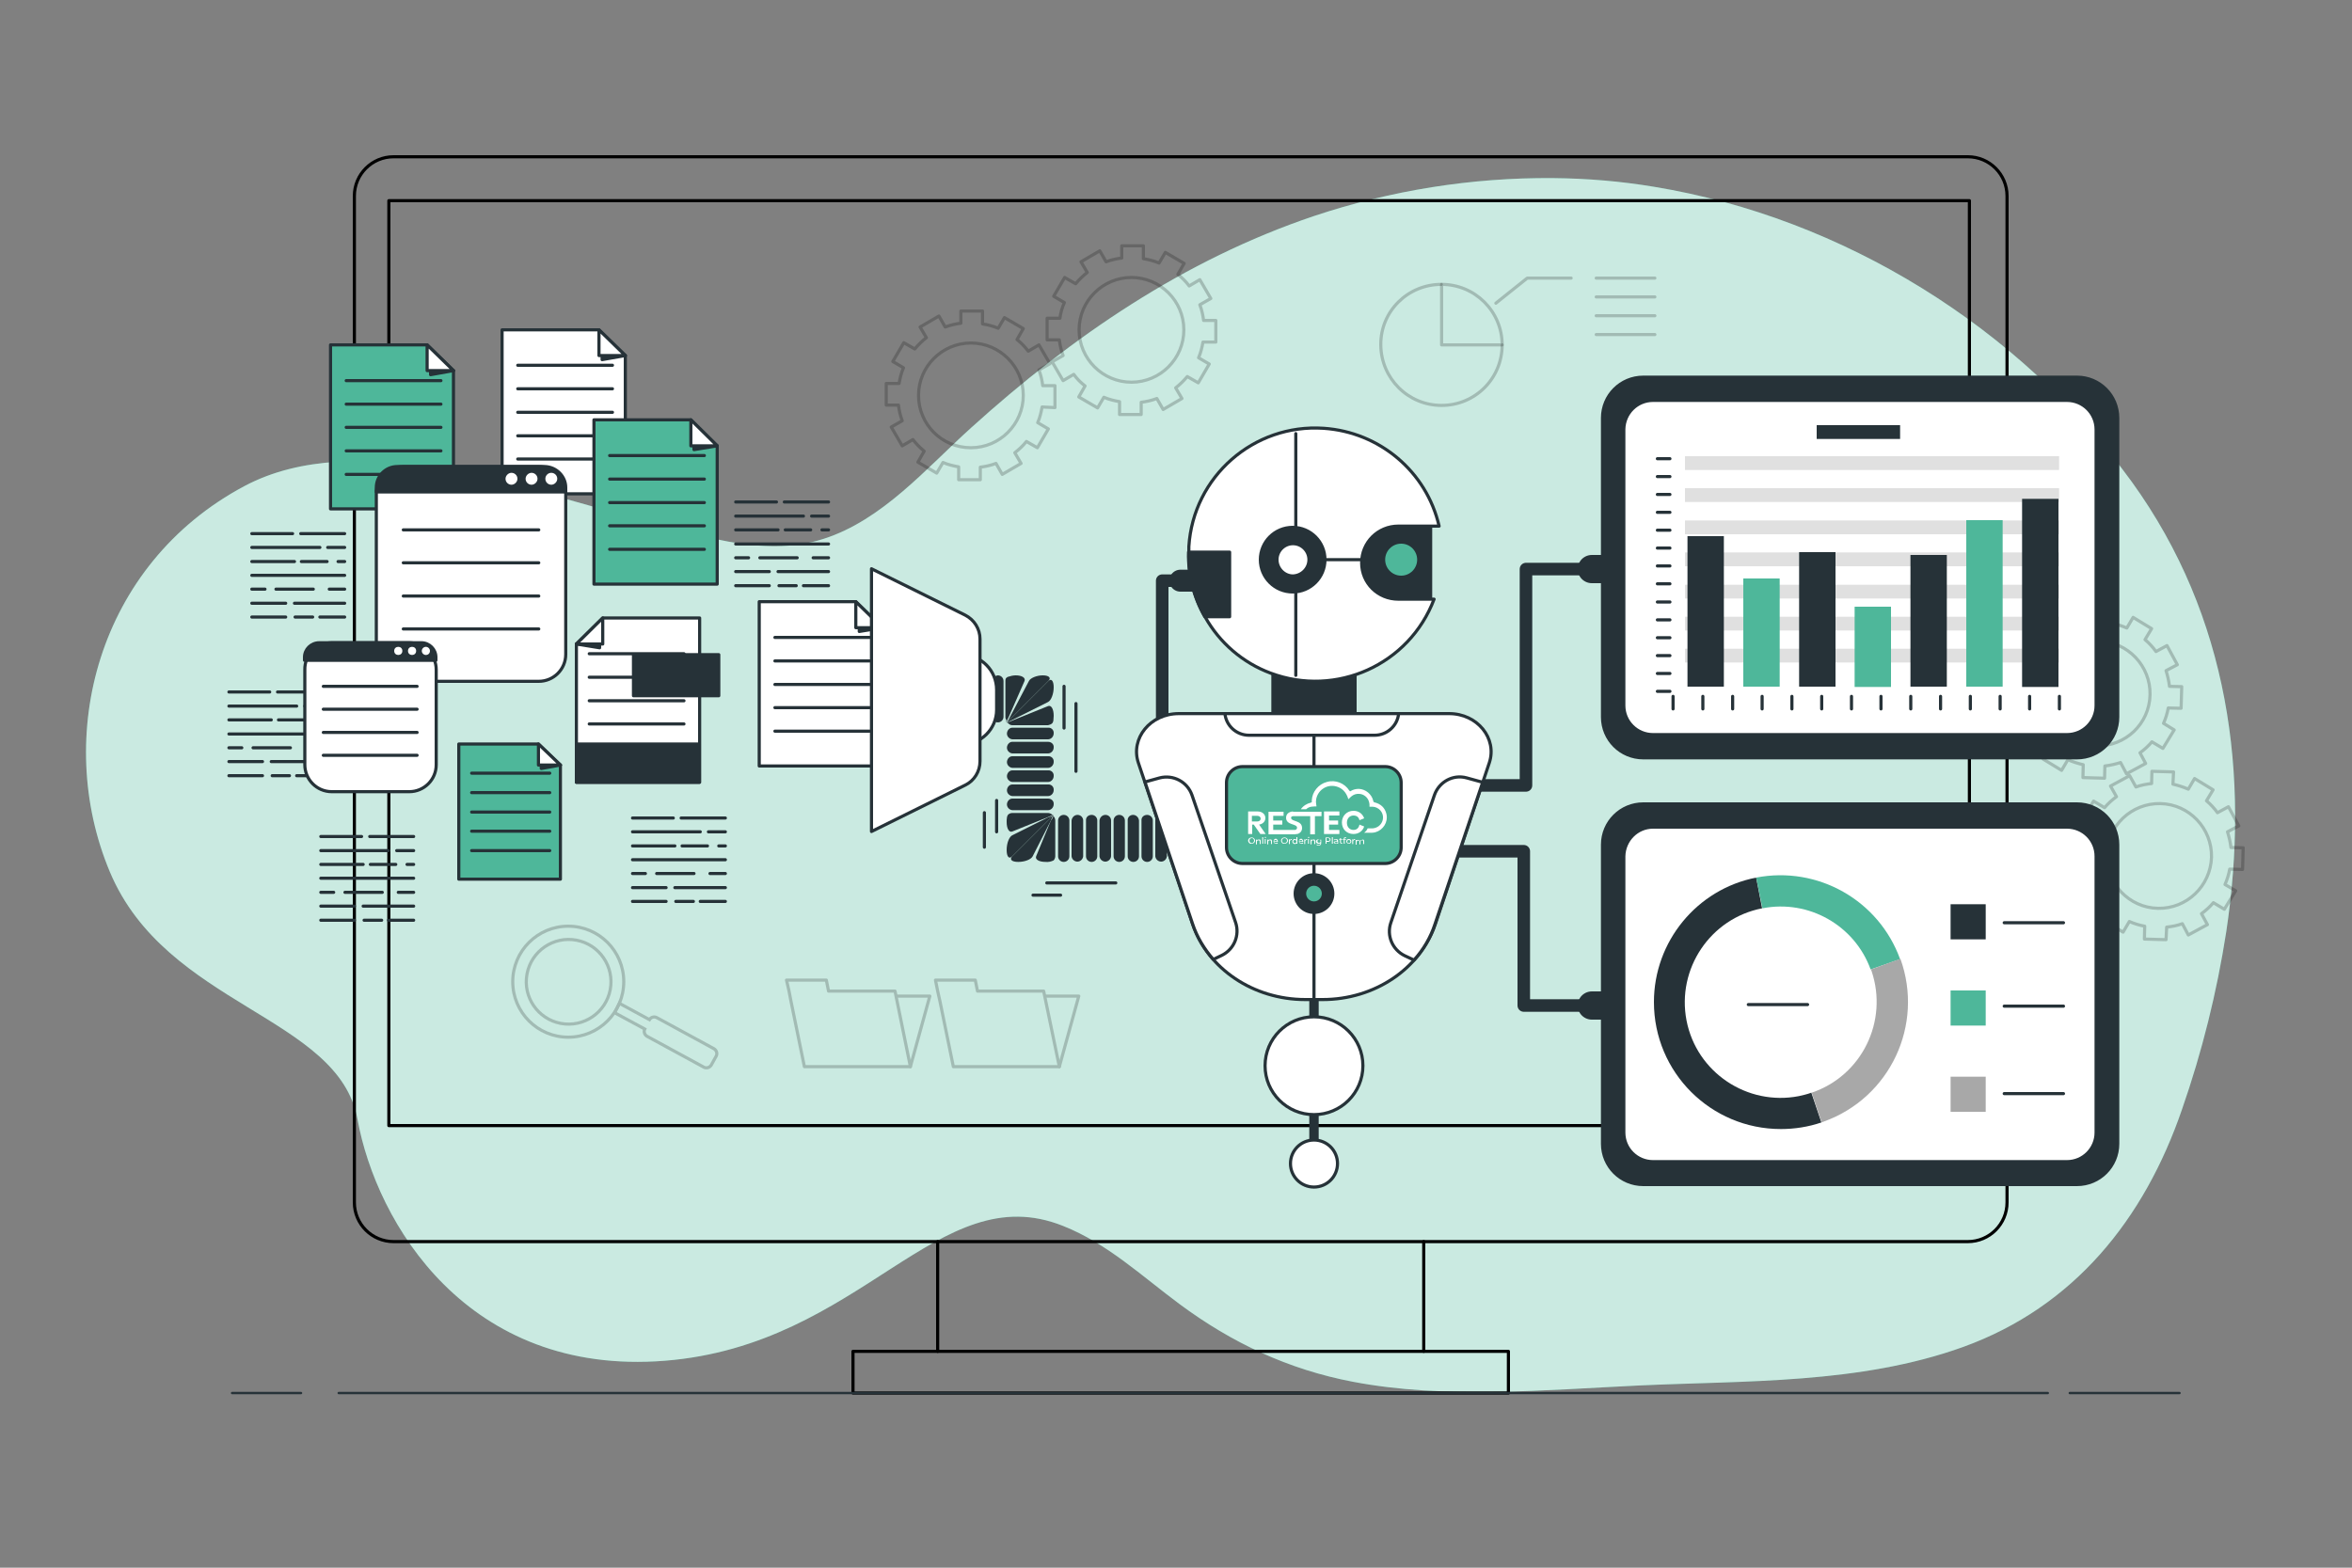 <svg xmlns="http://www.w3.org/2000/svg" xmlns:xlink="http://www.w3.org/1999/xlink" id="Layer_1" x="0px" y="0px" viewBox="0 0 750 500" style="enable-background:new 0 0 750 500;" xml:space="preserve"><rect x="0" y="0" width="750" height="500" fill="#808080" stroke="none"/> <style type="text/css"> .st0{fill:#4EB79A;} .st1{opacity:0.7;fill:#FFFFFF;enable-background:new ;} .st2{fill:none;stroke:#000000;stroke-linecap:round;stroke-linejoin:round;} .st3{fill:#FFFFFF;stroke:#263238;stroke-linecap:round;stroke-linejoin:round;} .st4{fill:#263238;stroke:#263238;stroke-linecap:round;stroke-linejoin:round;} .st5{fill:none;stroke:#263238;stroke-linecap:round;stroke-linejoin:round;} .st6{fill:#4EB79A;stroke:#263238;stroke-linecap:round;stroke-linejoin:round;} .st7{fill:#FFFFFF;} .st8{opacity:0.2;fill:none;stroke:#000000;stroke-linecap:round;stroke-linejoin:round;enable-background:new ;} .st9{opacity:0.2;} .st10{fill:none;stroke:#000000;stroke-miterlimit:10;} .st11{fill:#263238;} .st12{fill:none;stroke:#263238;stroke-width:9;stroke-linecap:round;stroke-linejoin:round;} .st13{fill:none;stroke:#263238;stroke-width:4;stroke-linecap:round;stroke-linejoin:round;} .st14{fill:none;stroke:#263238;stroke-width:7;stroke-linecap:round;stroke-linejoin:round;} .st15{fill:none;stroke:#263238;stroke-width:3;stroke-linecap:round;stroke-linejoin:round;} .st16{fill:#E0E0E0;} .st17{fill:#A8A8A8;} .st18{fill:none;stroke:#263238;stroke-width:0.75;stroke-linecap:round;stroke-miterlimit:10;} </style> <g id="freepik--background-simple--inject-84"> <path class="st0" d="M709.9,297.2c7.5-49.9,1-100.4-30.1-143.5c-35.7-49.3-92.2-84.2-152.2-94.1c-10.7-1.8-21.5-2.7-32.4-2.8 c-25.9-0.2-51.6,3.9-76.2,12.1c-41.5,14-77.1,38.4-109.3,67.5c-14.3,12.9-28.3,29.5-47.2,35.5c-19.7,6.3-40.8-1.8-60-6.7 C166.5,156,113.8,136,78,155c-47,25-61,80-43,123s73,46,79,79s35,82,98,77s87-59,127-43c14.1,5.6,25.1,16,37.1,24.9 c16.7,12.4,34.8,20.9,55.3,24.8c29.3,5.6,61.4,2.6,91,1.2c34-1.6,70.6-0.4,103.6-12.3c35.4-12.8,57.8-40.8,69.8-75.8 C702.2,335.4,706.9,316.5,709.9,297.2z"></path> <path class="st1" d="M709.9,297.2c7.5-49.9,1-100.4-30.1-143.5c-35.7-49.3-92.2-84.2-152.2-94.1c-10.7-1.8-21.5-2.7-32.4-2.8 c-25.9-0.2-51.6,3.9-76.2,12.1c-41.5,14-77.1,38.4-109.3,67.5c-14.3,12.9-28.3,29.5-47.2,35.5c-19.7,6.3-40.8-1.8-60-6.7 C166.5,156,113.8,136,78,155c-47,25-61,80-43,123s73,46,79,79s35,82,98,77s87-59,127-43c14.1,5.6,25.1,16,37.1,24.9 c16.7,12.4,34.8,20.9,55.3,24.8c29.3,5.6,61.4,2.6,91,1.2c34-1.6,70.6-0.4,103.6-12.3c35.4-12.8,57.8-40.8,69.8-75.8 C702.2,335.4,706.9,316.5,709.9,297.2z"></path> </g> <g id="freepik--Device--inject-84"> <path class="st2" d="M454,396h173.5c6.9,0,12.5-5.6,12.5-12.5v-321c0-6.9-5.6-12.5-12.5-12.5l0,0h-502c-6.9,0-12.5,5.6-12.5,12.5 l0,0v321c0,6.9,5.6,12.5,12.5,12.5H299"></path> <rect x="124" y="64" class="st2" width="504" height="295"></rect> <rect x="299" y="396" class="st2" width="155" height="35"></rect> <polyline class="st2" points="454,431 481,431 481,444.3 272,444.3 272,431 299,431 "></polyline> </g> <g> <polygon class="st3" points="199.4,157.5 160.1,157.5 160.1,105.2 191,105.2 199.4,113.4 "></polygon> <polygon class="st4" points="192,112.5 192,114.7 199.4,113.4 "></polygon> <polygon class="st3" points="191,105.2 191,113.4 199.4,113.4 "></polygon> <line class="st5" x1="165.1" y1="116.5" x2="195.3" y2="116.5"></line> <line class="st5" x1="165.1" y1="124" x2="195.3" y2="124"></line> <line class="st5" x1="165.1" y1="131.5" x2="195.3" y2="131.5"></line> <line class="st5" x1="165.1" y1="139" x2="195.3" y2="139"></line> <line class="st5" x1="165.1" y1="146.4" x2="195.3" y2="146.4"></line> <line class="st5" x1="88.5" y1="220.7" x2="102.6" y2="220.7"></line> <line class="st5" x1="73" y1="220.7" x2="86" y2="220.7"></line> <line class="st5" x1="97.2" y1="225.2" x2="102.6" y2="225.2"></line> <line class="st5" x1="73" y1="225.2" x2="94.6" y2="225.2"></line> <line class="st5" x1="100.4" y1="229.6" x2="102.6" y2="229.6"></line> <line class="st5" x1="88.8" y1="229.6" x2="96.9" y2="229.6"></line> <line class="st5" x1="73" y1="229.6" x2="86.5" y2="229.6"></line> <line class="st5" x1="73" y1="234.1" x2="102.6" y2="234.1"></line> <line class="st5" x1="97.7" y1="238.5" x2="102.6" y2="238.5"></line> <line class="st5" x1="80.7" y1="238.5" x2="92.6" y2="238.5"></line> <line class="st5" x1="73" y1="238.5" x2="77.1" y2="238.5"></line> <line class="st5" x1="86.5" y1="242.9" x2="102.6" y2="242.9"></line> <line class="st5" x1="73" y1="242.9" x2="83.7" y2="242.9"></line> <line class="st5" x1="94.6" y1="247.4" x2="102.6" y2="247.4"></line> <line class="st5" x1="86.8" y1="247.4" x2="92.3" y2="247.4"></line> <line class="st5" x1="73" y1="247.4" x2="83.7" y2="247.4"></line> <polygon class="st6" points="178.7,280.4 146.3,280.4 146.3,237.3 171.7,237.3 178.7,244 "></polygon> <polygon class="st4" points="172.6,243.3 172.6,245.1 178.7,244 "></polygon> <polygon class="st3" points="171.7,237.3 171.7,244 178.7,244 "></polygon> <line class="st5" x1="150.4" y1="246.6" x2="175.3" y2="246.6"></line> <line class="st5" x1="150.4" y1="252.8" x2="175.3" y2="252.8"></line> <line class="st5" x1="150.4" y1="259" x2="175.3" y2="259"></line> <line class="st5" x1="150.4" y1="265.1" x2="175.3" y2="265.1"></line> <line class="st5" x1="150.4" y1="271.3" x2="175.3" y2="271.3"></line> <polygon class="st6" points="144.6,162.3 105.4,162.3 105.4,110 136.2,110 144.6,118.2 "></polygon> <polygon class="st4" points="137.3,117.4 137.3,119.5 144.6,118.2 "></polygon> <polygon class="st3" points="136.2,110 136.2,118.2 144.6,118.2 "></polygon> <line class="st5" x1="110.4" y1="121.4" x2="140.6" y2="121.4"></line> <line class="st5" x1="110.4" y1="128.9" x2="140.6" y2="128.9"></line> <line class="st5" x1="110.4" y1="136.3" x2="140.6" y2="136.3"></line> <line class="st5" x1="110.4" y1="143.8" x2="140.6" y2="143.8"></line> <line class="st5" x1="110.4" y1="151.3" x2="140.6" y2="151.3"></line> <polygon class="st6" points="228.7,186.3 189.4,186.3 189.4,133.9 220.3,133.9 228.7,142.2 "></polygon> <polygon class="st4" points="221.3,141.3 221.3,143.4 228.7,142.2 "></polygon> <polygon class="st3" points="220.3,133.9 220.3,142.2 228.7,142.2 "></polygon> <line class="st5" x1="194.4" y1="145.3" x2="224.6" y2="145.3"></line> <line class="st5" x1="194.4" y1="152.8" x2="224.6" y2="152.8"></line> <line class="st5" x1="194.4" y1="160.3" x2="224.6" y2="160.3"></line> <line class="st5" x1="194.4" y1="167.7" x2="224.6" y2="167.7"></line> <line class="st5" x1="194.4" y1="175.2" x2="224.6" y2="175.2"></line> <polygon class="st3" points="281.4,244.3 242.1,244.3 242.1,191.9 272.9,191.9 281.4,200.2 "></polygon> <polygon class="st4" points="274,199.3 274,201.4 281.4,200.2 "></polygon> <polygon class="st3" points="272.9,191.9 272.9,200.2 281.4,200.2 "></polygon> <line class="st5" x1="247.1" y1="203.3" x2="277.3" y2="203.3"></line> <line class="st5" x1="247.1" y1="210.8" x2="277.3" y2="210.8"></line> <line class="st5" x1="247.1" y1="218.3" x2="277.3" y2="218.3"></line> <line class="st5" x1="247.1" y1="225.7" x2="277.3" y2="225.7"></line> <line class="st5" x1="247.1" y1="233.2" x2="277.3" y2="233.2"></line> <path class="st3" d="M128.6,148.8h43.2c4.8,0,8.6,3.9,8.6,8.6v51.3c0,4.8-3.9,8.6-8.6,8.6h-43.2c-4.8,0-8.6-3.9-8.6-8.6v-51.3 C120,152.7,123.9,148.8,128.6,148.8z"></path> <path class="st4" d="M173.7,148.8h-47c-3.7,0-6.7,3-6.7,6.7l0,0v1.4h60.4v-1.4C180.4,151.9,177.4,148.9,173.7,148.8z"></path> <line class="st5" x1="128.6" y1="169" x2="171.8" y2="169"></line> <line class="st5" x1="128.6" y1="179.5" x2="171.8" y2="179.5"></line> <line class="st5" x1="128.6" y1="190.1" x2="171.8" y2="190.1"></line> <line class="st5" x1="128.6" y1="200.6" x2="171.8" y2="200.6"></line> <path class="st7" d="M165,152.7c0-1.1-0.9-1.9-1.9-1.9s-1.9,0.9-1.9,1.9c0,1.1,0.9,1.9,1.9,1.9l0,0 C164.1,154.6,165,153.7,165,152.7z"></path> <path class="st7" d="M171.4,152.7c0-1.1-0.9-1.9-1.9-1.9s-1.9,0.9-1.9,1.9c0,1.1,0.9,1.9,1.9,1.9l0,0 C170.5,154.6,171.4,153.7,171.4,152.7z"></path> <path class="st7" d="M177.7,152.7c0-1.1-0.9-1.9-1.9-1.9c-1.1,0-1.9,0.9-1.9,1.9c0,1.1,0.9,1.9,1.9,1.9c0,0,0,0,0,0 C176.8,154.6,177.7,153.7,177.7,152.7C177.7,152.7,177.7,152.7,177.7,152.7z"></path> <path class="st3" d="M105.8,205h24.7c4.8,0,8.6,3.9,8.6,8.6v30.3c0,4.8-3.9,8.6-8.6,8.6h-24.7c-4.8,0-8.6-3.9-8.6-8.6v-30.3 C97.1,208.8,101,205,105.8,205z"></path> <path class="st4" d="M134.4,205h-32.6c-2.6,0-4.7,2.1-4.7,4.6v1H139v-1C139,207.1,136.9,205,134.4,205z"></path> <line class="st5" x1="103.1" y1="218.9" x2="133" y2="218.9"></line> <line class="st5" x1="103.1" y1="226.2" x2="133" y2="226.2"></line> <line class="st5" x1="103.1" y1="233.6" x2="133" y2="233.6"></line> <line class="st5" x1="103.1" y1="240.9" x2="133" y2="240.9"></line> <circle class="st7" cx="127" cy="207.6" r="1.3"></circle> <circle class="st7" cx="131.4" cy="207.6" r="1.3"></circle> <path class="st7" d="M137.1,207.6c0-0.7-0.6-1.3-1.3-1.3s-1.3,0.6-1.3,1.3c0,0.7,0.6,1.3,1.3,1.3S137.1,208.4,137.1,207.6 L137.1,207.6z"></path> <line class="st5" x1="117.9" y1="266.8" x2="131.9" y2="266.8"></line> <line class="st5" x1="102.3" y1="266.8" x2="115.3" y2="266.8"></line> <line class="st5" x1="126.5" y1="271.3" x2="131.9" y2="271.3"></line> <line class="st5" x1="102.3" y1="271.3" x2="123.9" y2="271.3"></line> <line class="st5" x1="129.8" y1="275.7" x2="131.9" y2="275.7"></line> <line class="st5" x1="118.1" y1="275.7" x2="126.2" y2="275.7"></line> <line class="st5" x1="102.3" y1="275.7" x2="115.8" y2="275.7"></line> <line class="st5" x1="102.3" y1="280.1" x2="131.9" y2="280.1"></line> <line class="st5" x1="127" y1="284.6" x2="131.9" y2="284.6"></line> <line class="st5" x1="110" y1="284.6" x2="121.9" y2="284.6"></line> <line class="st5" x1="102.3" y1="284.6" x2="106.4" y2="284.6"></line> <line class="st5" x1="115.8" y1="289" x2="131.9" y2="289"></line> <line class="st5" x1="102.3" y1="289" x2="113" y2="289"></line> <line class="st5" x1="123.9" y1="293.5" x2="131.9" y2="293.5"></line> <line class="st5" x1="116.1" y1="293.5" x2="121.7" y2="293.5"></line> <line class="st5" x1="102.3" y1="293.5" x2="113" y2="293.5"></line> <line class="st5" x1="217.2" y1="260.9" x2="231.3" y2="260.9"></line> <line class="st5" x1="201.7" y1="260.9" x2="214.7" y2="260.9"></line> <line class="st5" x1="225.9" y1="265.3" x2="231.3" y2="265.3"></line> <line class="st5" x1="201.7" y1="265.3" x2="223.3" y2="265.3"></line> <line class="st5" x1="229.2" y1="269.8" x2="231.3" y2="269.8"></line> <line class="st5" x1="217.5" y1="269.8" x2="225.6" y2="269.8"></line> <line class="st5" x1="201.7" y1="269.8" x2="215.2" y2="269.8"></line> <line class="st5" x1="201.7" y1="274.2" x2="231.3" y2="274.2"></line> <line class="st5" x1="226.4" y1="278.6" x2="231.3" y2="278.6"></line> <line class="st5" x1="209.4" y1="278.6" x2="221.3" y2="278.6"></line> <line class="st5" x1="201.7" y1="278.6" x2="205.8" y2="278.6"></line> <line class="st5" x1="215.2" y1="283.1" x2="231.3" y2="283.1"></line> <line class="st5" x1="201.7" y1="283.1" x2="212.4" y2="283.1"></line> <line class="st5" x1="223.3" y1="287.5" x2="231.3" y2="287.5"></line> <line class="st5" x1="215.5" y1="287.5" x2="221.1" y2="287.5"></line> <line class="st5" x1="201.7" y1="287.5" x2="212.4" y2="287.5"></line> <line class="st5" x1="250.1" y1="160.1" x2="264.2" y2="160.1"></line> <line class="st5" x1="234.6" y1="160.1" x2="247.6" y2="160.1"></line> <line class="st5" x1="258.8" y1="164.6" x2="264.2" y2="164.6"></line> <line class="st5" x1="234.6" y1="164.6" x2="256.2" y2="164.6"></line> <line class="st5" x1="262.1" y1="169" x2="264.2" y2="169"></line> <line class="st5" x1="250.4" y1="169" x2="258.5" y2="169"></line> <line class="st5" x1="234.6" y1="169" x2="248.1" y2="169"></line> <line class="st5" x1="234.6" y1="173.5" x2="264.2" y2="173.5"></line> <line class="st5" x1="259.3" y1="177.9" x2="264.2" y2="177.9"></line> <line class="st5" x1="242.3" y1="177.9" x2="254.2" y2="177.9"></line> <line class="st5" x1="234.6" y1="177.9" x2="238.7" y2="177.9"></line> <line class="st5" x1="248.1" y1="182.3" x2="264.2" y2="182.3"></line> <line class="st5" x1="234.6" y1="182.3" x2="245.3" y2="182.3"></line> <line class="st5" x1="256.2" y1="186.8" x2="264.2" y2="186.8"></line> <line class="st5" x1="248.4" y1="186.8" x2="253.9" y2="186.8"></line> <line class="st5" x1="234.6" y1="186.8" x2="245.3" y2="186.8"></line> <line class="st5" x1="95.9" y1="170.2" x2="109.9" y2="170.2"></line> <line class="st5" x1="80.3" y1="170.2" x2="93.3" y2="170.2"></line> <line class="st5" x1="104.5" y1="174.6" x2="109.9" y2="174.6"></line> <line class="st5" x1="80.3" y1="174.6" x2="102" y2="174.6"></line> <line class="st5" x1="107.8" y1="179.1" x2="109.9" y2="179.1"></line> <line class="st5" x1="96.1" y1="179.1" x2="104.3" y2="179.1"></line> <line class="st5" x1="80.3" y1="179.1" x2="93.9" y2="179.1"></line> <line class="st5" x1="80.3" y1="183.5" x2="109.9" y2="183.5"></line> <line class="st5" x1="105" y1="187.9" x2="109.9" y2="187.9"></line> <line class="st5" x1="88" y1="187.9" x2="99.9" y2="187.9"></line> <line class="st5" x1="80.3" y1="187.9" x2="84.5" y2="187.9"></line> <line class="st5" x1="93.9" y1="192.4" x2="109.9" y2="192.4"></line> <line class="st5" x1="80.3" y1="192.4" x2="91.1" y2="192.4"></line> <line class="st5" x1="102" y1="196.8" x2="109.9" y2="196.8"></line> <line class="st5" x1="94.1" y1="196.8" x2="99.7" y2="196.8"></line> <line class="st5" x1="80.3" y1="196.8" x2="91.1" y2="196.8"></line> <polygon class="st3" points="183.8,205.4 183.8,249.5 223.1,249.5 223.1,197.1 192.2,197.1 "></polygon> <polygon class="st4" points="191.2,204.5 191.2,206.6 183.8,205.4 "></polygon> <polygon class="st3" points="192.2,197.1 192.2,205.4 183.8,205.4 "></polygon> <line class="st5" x1="218.1" y1="208.5" x2="187.9" y2="208.5"></line> <line class="st5" x1="218.1" y1="216" x2="187.9" y2="216"></line> <line class="st5" x1="218.1" y1="223.5" x2="187.9" y2="223.5"></line> <line class="st5" x1="218.1" y1="230.9" x2="187.9" y2="230.9"></line> <rect x="183.8" y="237.3" class="st4" width="39.2" height="12.2"></rect> <rect x="202" y="208.8" class="st4" width="27.2" height="13.1"></rect> </g> <g id="freepik--Graphics--inject-84"> <path class="st8" d="M693.1,246.2l-6.9-0.2l-0.1,3.9c-1.7,0.2-3.4,0.5-5,1.1l-2-3.6l-6.1,3.3l1.9,3.4c-1.4,1-2.7,2.2-3.8,3.5 l-3.5-2.1l-3.6,5.9l3.3,2c-0.7,1.6-1.2,3.2-1.5,4.9l-4.1-0.1l-0.2,6.9l3.9,0.1c0.2,1.7,0.5,3.4,1.1,5l-3.6,2l3.3,6.1l3.5-1.9 c1,1.4,2.2,2.7,3.5,3.8l-2.1,3.5l5.9,3.6l2-3.4c1.6,0.7,3.2,1.2,4.9,1.5l-0.1,4.1l6.9,0.2l0.2-4c1.7-0.2,3.4-0.5,5-1.1l1.9,3.6 l6.1-3.3l-1.9-3.5c1.4-1,2.7-2.2,3.8-3.5l3.5,2.1l3.6-5.9l-3.4-2c0.7-1.6,1.2-3.2,1.5-4.9l4.1,0.1l0.2-6.9l-3.9-0.1 c-0.2-1.7-0.6-3.4-1.1-5l3.6-1.9l-3.3-6.1l-3.5,1.9c-1-1.4-2.2-2.7-3.5-3.8l2.1-3.5l-5.9-3.6l-2,3.4c-1.6-0.7-3.2-1.2-4.9-1.6 L693.1,246.2z M688.1,289.7c-9.2-0.2-16.5-7.9-16.3-17.1s7.9-16.5,17.1-16.3c9.2,0.2,16.5,7.9,16.3,17.1 C704.9,282.6,697.3,289.9,688.1,289.7L688.1,289.7z"></path> <path class="st8" d="M673.5,194.4l-6.9-0.2l-0.1,3.9c-1.7,0.2-3.4,0.6-5,1.1l-2-3.6l-6.1,3.3l1.9,3.5c-1.4,1-2.7,2.2-3.8,3.5 l-3.5-2.1l-3.6,5.9l3.3,2.1c-0.7,1.6-1.2,3.2-1.5,4.9l-4.1-0.1l-0.2,6.9l3.9,0.1c0.2,1.7,0.6,3.4,1.1,5.1l-3.6,1.9l3.3,6.1l3.5-1.9 c1,1.4,2.2,2.7,3.5,3.8l-2.1,3.5l5.9,3.6l2-3.4c1.6,0.7,3.2,1.2,4.9,1.6l-0.1,4.1l6.9,0.2l0.1-3.9c1.7-0.2,3.4-0.6,5-1.1l1.9,3.6 l6.1-3.3l-1.8-3.4c1.4-1,2.7-2.2,3.8-3.5l3.5,2.1l3.6-5.9l-3.4-2.1c0.7-1.6,1.2-3.2,1.5-4.9l4.1,0.1l0.2-6.9l-3.9-0.1 c-0.2-1.7-0.6-3.4-1.1-5l3.6-1.9l-3.3-6.1l-3.5,1.9c-1-1.4-2.2-2.7-3.5-3.8l2.1-3.5l-5.9-3.6l-2,3.4c-1.6-0.7-3.2-1.2-4.9-1.6 L673.5,194.4z M668.5,237.9c-9.2-0.2-16.5-7.9-16.3-17.1c0.2-9.2,7.9-16.5,17.1-16.3c9.2,0.2,16.5,7.9,16.3,17.1c0,0,0,0,0,0 C685.4,230.9,677.7,238.1,668.5,237.9z"></path> <path class="st8" d="M336.4,130v-7h-3.9c-0.2-1.7-0.6-3.4-1.2-5l3.5-2l-3.5-6l-3.4,2c-1.1-1.4-2.2-2.6-3.6-3.7l2-3.5l-6-3.5l-2,3.4 c-1.6-0.7-3.3-1.1-5-1.4v-4.1h-6.9v3.9c-1.7,0.2-3.4,0.6-5,1.2l-2-3.5l-6,3.5l2,3.4c-1.4,1.1-2.6,2.3-3.7,3.6l-3.5-2l-3.5,6l3.4,2 c-0.7,1.6-1.1,3.3-1.4,5h-4.1v6.9h3.9c0.2,1.7,0.6,3.4,1.2,5l-3.5,2l3.5,6l3.4-2c1.1,1.4,2.3,2.6,3.6,3.7l-2,3.5l6,3.5l2-3.4 c1.6,0.7,3.3,1.1,5,1.4v4.1h6.9v-4c1.7-0.2,3.4-0.6,5-1.2l2,3.5l6-3.5l-2-3.4c1.4-1.1,2.6-2.2,3.7-3.6l3.5,2l3.5-6l-3.4-2 c0.7-1.6,1.1-3.3,1.4-5L336.4,130z M292.9,126.1c0-9.2,7.5-16.7,16.7-16.7s16.7,7.5,16.7,16.7c0,9.2-7.5,16.7-16.7,16.7 c0,0,0,0,0,0C300.3,142.8,292.9,135.3,292.9,126.1C292.9,126.1,292.9,126.1,292.9,126.1L292.9,126.1z"></path> <path class="st8" d="M387.7,109.1v-6.9h-3.9c-0.2-1.7-0.6-3.4-1.2-5l3.5-2l-3.5-6l-3.4,2c-1-1.4-2.3-2.6-3.6-3.7l2-3.5l-6-3.5 l-2,3.4c-1.6-0.7-3.3-1.1-5-1.4v-4.1h-6.9v3.9c-1.7,0.2-3.4,0.6-5,1.2l-2-3.5l-6,3.5l2,3.4c-1.4,1.1-2.6,2.3-3.7,3.6l-3.5-2l-3.5,6 l3.4,2c-0.7,1.6-1.2,3.3-1.4,5h-4.1v6.9h3.9c0.2,1.7,0.6,3.4,1.2,5l-3.5,2l3.5,6l3.4-2c1,1.4,2.2,2.6,3.6,3.7l-2,3.5l6,3.5l2-3.4 c1.6,0.7,3.3,1.1,5,1.4v4.1h6.9v-3.9c1.7-0.2,3.4-0.6,5-1.2l2,3.5l6-3.5l-2-3.4c1.4-1.1,2.6-2.3,3.7-3.6l3.5,2l3.5-6l-3.4-2 c0.7-1.6,1.1-3.3,1.4-5L387.7,109.1z M344.1,105.2c0-9.2,7.5-16.7,16.7-16.7c9.2,0,16.7,7.5,16.7,16.7s-7.5,16.7-16.7,16.7l0,0 C351.6,121.9,344.1,114.4,344.1,105.2C344.1,105.2,344.1,105.2,344.1,105.2z"></path> <g class="st9"> <circle class="st2" cx="181.2" cy="313.1" r="17.7"></circle> <ellipse transform="matrix(0.185 -0.983 0.983 0.185 -159.977 433.33)" class="st2" cx="181.2" cy="313.1" rx="13.5" ry="13.5"></ellipse> <path class="st10" d="M207.1,325.2l-9.6-5.2L196,323l9.6,5.2l0,0c-0.4,0.8-0.1,1.8,0.7,2.3l18.2,9.9c0.8,0.4,1.8,0.1,2.3-0.7 l1.6-2.9c0.4-0.8,0.1-1.8-0.7-2.3l-18.2-9.9C208.6,324.1,207.6,324.4,207.1,325.2z"></path> </g> <path class="st8" d="M479,110c0,10.7-8.6,19.3-19.3,19.3c-10.7,0-19.3-8.6-19.4-19.3s8.6-19.3,19.3-19.3c0,0,0,0,0,0"></path> <path class="st8" d="M479,110h-19.3V90.7C470.3,90.7,479,99.3,479,110z"></path> <polyline class="st8" points="477,96.7 487,88.7 501,88.7 "></polyline> <line class="st8" x1="509" y1="88.7" x2="527.7" y2="88.7"></line> <line class="st8" x1="509" y1="94.7" x2="527.7" y2="94.7"></line> <line class="st8" x1="509" y1="100.7" x2="527.7" y2="100.7"></line> <line class="st8" x1="509" y1="106.7" x2="527.7" y2="106.7"></line> <g class="st9"> <polygon class="st2" points="264.2,316.1 263.5,312.6 250.8,312.6 251.6,316.1 252.2,319.2 256.5,340.2 290.3,340.2 285.4,316.1 "></polygon> <polyline class="st2" points="290.3,340.2 296.5,317.7 285.9,317.7 "></polyline> </g> <g class="st9"> <polygon class="st2" points="311.7,316.1 311,312.6 298.3,312.6 299,316.1 299.7,319.2 304,340.2 337.8,340.2 332.8,316.1 "></polygon> <polyline class="st2" points="337.8,340.2 344,317.7 333.4,317.7 "></polyline> </g> </g> <g id="freepik--Bot--inject-84"> <path class="st11" d="M383.5,259.9c1,0,1.8,0.8,1.8,1.8c0,0,0,0,0,0v11.4c-0.1,1-1,1.8-2,1.7c-0.9-0.1-1.6-0.8-1.7-1.7v-11.4 C381.6,260.7,382.4,259.9,383.5,259.9C383.5,259.9,383.5,259.9,383.5,259.9z"></path> <path class="st11" d="M379,259.9c1,0,1.8,0.8,1.9,1.8c0,0,0,0,0,0v11.4c-0.1,1-1,1.8-2,1.7c-0.9-0.1-1.6-0.8-1.7-1.7v-11.4 C377.2,260.7,378,259.9,379,259.9z"></path> <path class="st11" d="M374.6,259.9L374.6,259.9c1,0,1.8,0.8,1.8,1.8c0,0,0,0,0,0v11.4c0,1-0.8,1.8-1.8,1.8c0,0,0,0,0,0l0,0 c-1,0-1.8-0.8-1.8-1.8c0,0,0,0,0,0v-11.4C372.8,260.7,373.6,259.9,374.6,259.9C374.6,259.9,374.6,259.9,374.6,259.9z"></path> <path class="st11" d="M370.2,259.9c1,0,1.8,0.8,1.9,1.8c0,0,0,0,0,0v11.4c-0.1,1-1,1.8-2,1.7c-0.9-0.1-1.6-0.8-1.7-1.7v-11.4 C368.4,260.7,369.2,259.9,370.2,259.9z"></path> <path class="st11" d="M365.8,259.9c1,0,1.8,0.8,1.8,1.8c0,0,0,0,0,0v11.4c0,1-0.8,1.8-1.8,1.8c-1,0-1.8-0.8-1.8-1.8v-11.4 C363.9,260.7,364.7,259.9,365.8,259.9C365.8,259.9,365.8,259.9,365.8,259.9z"></path> <path class="st11" d="M361.3,259.9L361.3,259.9c1,0,1.8,0.8,1.9,1.8c0,0,0,0,0,0v11.4c0,1-0.8,1.8-1.8,1.8c0,0,0,0,0,0l0,0 c-1,0-1.8-0.8-1.8-1.8v-11.4C359.5,260.7,360.3,259.9,361.3,259.9z"></path> <path class="st11" d="M356.9,259.9c1,0,1.8,0.8,1.8,1.8c0,0,0,0,0,0v11.4c0,1-0.8,1.8-1.8,1.8c-1,0-1.8-0.8-1.8-1.8v-11.4 C355.1,260.7,355.9,259.9,356.9,259.9C356.9,259.9,356.9,259.9,356.9,259.9z"></path> <path class="st11" d="M352.5,259.9c1,0,1.8,0.8,1.8,1.8v11.4c-0.1,1-1,1.8-2,1.7c-0.9-0.1-1.6-0.8-1.7-1.7v-11.4 C350.7,260.7,351.5,259.9,352.5,259.9C352.5,259.9,352.5,259.9,352.5,259.9z"></path> <path class="st11" d="M348.1,259.9c1,0,1.8,0.8,1.8,1.8c0,0,0,0,0,0v11.4c0,1-0.8,1.8-1.8,1.8c-1,0-1.8-0.8-1.8-1.8v-11.4 C346.2,260.7,347,259.9,348.1,259.9C348.1,259.9,348.1,259.9,348.1,259.9z"></path> <path class="st11" d="M343.6,259.9c1,0,1.8,0.8,1.8,1.8v11.4c-0.1,1-1,1.8-2,1.7c-0.9-0.1-1.6-0.8-1.7-1.7v-11.4 C341.8,260.7,342.6,259.9,343.6,259.9C343.6,259.9,343.6,259.9,343.6,259.9z"></path> <path class="st11" d="M339.2,259.9c1,0,1.8,0.8,1.8,1.8c0,0,0,0,0,0v11.4c0,1-0.8,1.8-1.8,1.8c-1,0-1.8-0.8-1.8-1.8v-11.4 C337.4,260.7,338.2,259.9,339.2,259.9C339.2,259.9,339.2,259.9,339.2,259.9z"></path> <path class="st11" d="M336,259.9c0,0.2,0,0.4,0,0.5c0.3,0.3,0.5,0.8,0.5,1.3v11.4c0,0.5-0.2,0.9-0.5,1.3c-0.8,0.4-1.7,0.6-2.6,0.5 c-2.1,0-3.4-0.8-3-1.8l4.7-11.4C335.6,261.2,335.8,260.6,336,259.9z"></path> <path class="st11" d="M336,259.9c-0.4,0.6-0.7,1.2-0.9,1.8l-5.8,11.4c-0.5,1-2.5,1.8-4.6,1.8s-2.9-0.8-1.9-1.8l11.4-11.4l1.3-1.3 C335.9,260.1,336,259.9,336,259.9z"></path> <path class="st11" d="M336,259.9c-0.2,0.2-0.4,0.3-0.5,0.5l-1.3,1.3l-11.4,11.4c-1,1-1.8,0.2-1.8-2s0.8-4.2,1.8-4.7l11.4-5.7 C334.9,260.5,335.5,260.3,336,259.9z"></path> <path class="st11" d="M336,259.9c-0.6,0.2-1.2,0.4-1.8,0.7l-11.4,4.6c-1,0.4-1.8-0.9-1.8-3c0-0.5,0-1,0.1-1.5 c0-0.2,0.1-0.4,0.2-0.6c0-0.1,0.1-0.1,0.1-0.2l0.1-0.1c0.3-0.3,0.8-0.5,1.3-0.5h11.4c0.5,0,0.9,0.2,1.3,0.5l0.1,0.1 c0,0.1,0.1,0.1,0.1,0.1L336,259.9L336,259.9z"></path> <path class="st11" d="M336,256.5c0,1-0.8,1.9-1.8,1.9c0,0,0,0,0,0h-11.4c-1-0.1-1.8-1-1.7-2c0.1-0.9,0.8-1.7,1.7-1.7h11.4 C335.3,254.7,336.1,255.5,336,256.5C336,256.5,336,256.5,336,256.5z"></path> <path class="st11" d="M336,252c0,1-0.8,1.9-1.8,1.9c0,0,0,0,0,0h-11.4c-1-0.1-1.8-1-1.7-2c0.1-0.9,0.8-1.7,1.7-1.7h11.4 C335.3,250.1,336.1,251,336,252C336.1,252,336.1,252,336,252z"></path> <path class="st11" d="M336,247.5c0,1-0.8,1.9-1.8,1.9c0,0,0,0,0,0h-11.4c-1-0.1-1.8-1-1.7-2c0.1-0.9,0.8-1.7,1.7-1.7h11.4 C335.3,245.6,336.1,246.5,336,247.5C336.1,247.5,336.1,247.5,336,247.5z"></path> <path class="st11" d="M336,243c0,1-0.8,1.9-1.8,1.9c0,0,0,0,0,0h-11.4c-1-0.1-1.8-1-1.7-2c0.1-0.9,0.8-1.7,1.7-1.7h11.4 C335.3,241.1,336.1,242,336,243C336,243,336,243,336,243z"></path> <path class="st11" d="M336,238.4c0,1-0.8,1.9-1.8,1.9c0,0,0,0,0,0h-11.4c-1-0.1-1.8-1-1.7-2c0.1-0.9,0.8-1.7,1.7-1.7h11.4 C335.3,236.6,336.1,237.4,336,238.4C336.1,238.4,336.1,238.4,336,238.4z"></path> <path class="st11" d="M336,233.9c0,1-0.8,1.9-1.8,1.9c0,0,0,0,0,0h-11.4c-1-0.1-1.8-1-1.7-2c0.1-0.9,0.8-1.7,1.7-1.7h11.4 C335.3,232,336.1,232.9,336,233.9C336,233.9,336,233.9,336,233.9z"></path> <path class="st11" d="M336,228.3L336,228.3c0,0.5-0.1,1-0.1,1.5c0,0.2-0.1,0.4-0.2,0.6c0,0.1-0.1,0.1-0.1,0.2 c0,0.1-0.1,0.1-0.1,0.1c-0.3,0.3-0.8,0.5-1.3,0.6h-11.4c-0.5,0-0.9-0.2-1.3-0.6l-0.1-0.1c0-0.1-0.1-0.1-0.1-0.1H321 c0.6-0.2,1.2-0.4,1.8-0.7l11.4-4.6C335.2,224.8,336,226.1,336,228.3z"></path> <path class="st11" d="M336,219.2L336,219.2c0,2.1-0.8,4.2-1.8,4.7l-11.4,5.7c-0.6,0.3-1.2,0.6-1.8,0.9c0,0,0.2-0.2,0.5-0.5l1.3-1.3 l11.4-11.4C335.2,216.2,336,217.1,336,219.2z"></path> <path class="st11" d="M332.5,215.4c2,0,2.8,0.8,1.8,1.8l-11.4,11.4l-1.3,1.3c-0.2,0.2-0.3,0.3-0.5,0.5c0.4-0.6,0.7-1.2,1-1.8 l6-11.4C328.5,216.3,330.5,215.4,332.5,215.4z"></path> <path class="st11" d="M323.9,215.4c2,0,3.2,0.8,2.8,1.8l-5,11.4c-0.3,0.6-0.6,1.2-0.8,1.8c0-0.2,0-0.3,0-0.5v-0.3 c-0.1-0.1-0.1-0.2-0.2-0.3c-0.1-0.2-0.1-0.5-0.1-0.7v-11.4c0-0.2,0-0.5,0.1-0.7c0-0.1,0.1-0.2,0.2-0.3c0.1-0.1,0.3-0.2,0.4-0.3 C322.2,215.6,323.1,215.4,323.9,215.4z"></path> <path class="st11" d="M318.2,215.4c1,0,1.8,0.8,1.8,1.8v11.4c0,1-0.8,1.8-1.8,1.8c-1,0-1.8-0.8-1.8-1.8c0,0,0,0,0,0v-11.4 C316.4,216.3,317.2,215.5,318.2,215.4z"></path> <path class="st11" d="M313.9,215.4c1,0,1.8,0.8,1.8,1.8v11.4c0,1-0.8,1.8-1.8,1.8c-1,0-1.8-0.8-1.8-1.8c0,0,0,0,0,0v-11.4 C312.1,216.3,312.9,215.5,313.9,215.4C313.9,215.5,313.9,215.5,313.9,215.4z"></path> <path class="st11" d="M309.6,215.4L309.6,215.4c1,0,1.8,0.8,1.8,1.8v11.4c0,1-0.8,1.8-1.8,1.8c0,0,0,0,0,0l0,0 c-1,0-1.8-0.8-1.8-1.8c0,0,0,0,0,0v-11.4C307.9,216.3,308.7,215.5,309.6,215.4C309.6,215.4,309.6,215.4,309.6,215.4z"></path> <path class="st3" d="M306.6,237.5L306.6,237.5v-28.7l0,0c6.2,0,11.2,5,11.2,11.2v0v6.4C317.8,232.5,312.8,237.5,306.6,237.5 L306.6,237.5z"></path> <path class="st3" d="M277.9,265.2l29.9-14.8c2.9-1.4,4.7-4.4,4.7-7.6v-39c0-3.2-1.8-6.1-4.7-7.6l-29.9-14.8V265.2z"></path> <line class="st5" x1="333.8" y1="281.6" x2="355.8" y2="281.6"></line> <line class="st5" x1="329.4" y1="285.5" x2="338.2" y2="285.5"></line> <line class="st5" x1="343.1" y1="224.4" x2="343.1" y2="246"></line> <line class="st5" x1="339.3" y1="232.2" x2="339.3" y2="218.9"></line> <line class="st5" x1="313.9" y1="259.2" x2="313.9" y2="270.2"></line> <line class="st5" x1="317.8" y1="255.3" x2="317.8" y2="265.3"></line> <line class="st12" x1="507.6" y1="181.5" x2="513.4" y2="181.5"></line> <polyline class="st13" points="463.6,250.5 486.6,250.5 486.6,181.5 507.6,181.5 "></polyline> <line class="st12" x1="507.6" y1="320.7" x2="514.7" y2="320.7"></line> <polyline class="st13" points="459.1,271.5 485.9,271.5 485.9,320.7 507.6,320.7 "></polyline> <polyline class="st13" points="376.4,185.2 370.6,185.2 370.6,237.1 "></polyline> <line class="st14" x1="380.8" y1="185.2" x2="376.4" y2="185.2"></line> <rect x="405.9" y="204.7" class="st4" width="26.2" height="28.1"></rect> <rect x="430.5" y="165.9" class="st4" width="25.7" height="25.3"></rect> <path class="st3" d="M445.9,191.1h11.4c-7.9,20.9-31.2,31.4-52.1,23.6c-8.9-3.3-16.3-9.7-20.9-17.9c-3.6-6.3-5.4-13.4-5.2-20.6 c0-0.6,0-1.3,0-1.9c1.4-22.3,20.7-39.2,43-37.7c17.8,1.2,32.8,13.8,36.8,31.2h-13c-6.5,0-11.7,5.2-11.7,11.7 S439.4,191.1,445.9,191.1L445.9,191.1L445.9,191.1z"></path> <line class="st5" x1="422.5" y1="178.5" x2="434.2" y2="178.5"></line> <line class="st5" x1="413.2" y1="138.3" x2="413.2" y2="215.4"></line> <circle class="st4" cx="412.2" cy="178.5" r="10.3"></circle> <path class="st3" d="M417.4,178.5c0-2.8-2.3-5.1-5.1-5.1s-5.1,2.3-5.1,5.1c0,2.8,2.3,5.2,5.1,5.2c0,0,0,0,0,0 C415.1,183.6,417.4,181.3,417.4,178.5C417.4,178.5,417.4,178.5,417.4,178.5z"></path> <circle class="st0" cx="446.8" cy="178.5" r="5.1"></circle> <path class="st4" d="M392.1,176.1v20.6h-7.9c-3.6-6.3-5.4-13.4-5.2-20.6H392.1z"></path> <line class="st15" x1="419" y1="313.5" x2="419" y2="374.2"></line> <circle class="st3" cx="419" cy="339.9" r="15.6"></circle> <circle class="st3" cx="419" cy="371.1" r="7.5"></circle> <path class="st3" d="M474.9,243.3l-17.2,51.4c-4.8,14.3-19.4,24.1-35.9,24.1h-5.6c-16.5,0-31.1-9.8-35.9-24.1L363,243.3 c-2.6-7.8,3.8-15.7,12.9-15.7h86.2C471.1,227.6,477.5,235.5,474.9,243.3z"></path> <path class="st3" d="M467.7,248.1c-4.3-1.2-8.8,1.2-10.3,5.5l-13.9,40.7c-1.4,4.1,0.5,8.6,4.4,10.5l3,1.4c3-3.3,5.3-7.2,6.7-11.5 l15.2-45.2L467.7,248.1z"></path> <path class="st3" d="M380.1,253.6c-1.5-4.3-6-6.6-10.3-5.5l-4.7,1.3l15.2,45.3c1.4,4.2,3.7,8,6.6,11.3l2.7-1.3 c3.9-1.9,5.8-6.4,4.4-10.5L380.1,253.6z"></path> <path class="st3" d="M446,227.6c-0.4,3.9-3.7,6.9-7.7,6.9h-40c-4,0-7.3-3-7.7-6.9H446z"></path> <line class="st5" x1="419" y1="318.5" x2="419" y2="234.5"></line> <path class="st6" d="M396.2,244.5h45.5c2.8,0,5.1,2.3,5.1,5.1v20.7c0,2.8-2.3,5.1-5.1,5.1h-45.5c-2.8,0-5.1-2.3-5.1-5.1v-20.7 C391.1,246.8,393.4,244.5,396.2,244.5z"></path> <circle class="st4" cx="419" cy="285" r="6"></circle> <circle class="st0" cx="419" cy="285" r="2.5"></circle> </g> <g id="freepik--Charts--inject-84"> <path class="st4" d="M524,120.3h138.3c7.2,0,13,5.8,13,13v95.4c0,7.2-5.8,13-13,13H524c-7.2,0-13-5.8-13-13v-95.4 C511,126.1,516.8,120.3,524,120.3z"></path> <path class="st3" d="M527.1,127.7h132c5.1,0,9.3,4.1,9.3,9.3V225c0,5.1-4.1,9.3-9.3,9.3h-132c-5.1,0-9.3-4.1-9.3-9.3v-88.1 C517.9,131.8,522,127.7,527.1,127.7z"></path> <rect x="537.3" y="145.5" class="st16" width="119.3" height="4.4"></rect> <rect x="537.3" y="155.7" class="st16" width="119.3" height="4.4"></rect> <rect x="537.3" y="166" class="st16" width="119.3" height="4.4"></rect> <rect x="537.3" y="176.2" class="st16" width="119.3" height="4.4"></rect> <rect x="537.3" y="186.5" class="st16" width="119.3" height="4.4"></rect> <rect x="537.3" y="196.7" class="st16" width="119.3" height="4.4"></rect> <rect x="537.3" y="206.9" class="st16" width="119.3" height="4.4"></rect> <rect x="538.1" y="171" class="st11" width="11.6" height="48"></rect> <rect x="555.9" y="184.5" class="st0" width="11.6" height="34.5"></rect> <rect x="573.7" y="176.1" class="st11" width="11.6" height="42.9"></rect> <rect x="591.4" y="193.5" class="st0" width="11.6" height="25.6"></rect> <rect x="609.2" y="177" class="st11" width="11.6" height="42"></rect> <rect x="627" y="165.9" class="st0" width="11.6" height="53.1"></rect> <rect x="644.8" y="159.1" class="st11" width="11.6" height="60"></rect> <line class="st5" x1="528.5" y1="146.3" x2="532.5" y2="146.3"></line> <line class="st5" x1="528.5" y1="152" x2="532.5" y2="152"></line> <line class="st5" x1="528.5" y1="157.7" x2="532.5" y2="157.7"></line> <line class="st5" x1="528.5" y1="163.4" x2="532.5" y2="163.4"></line> <line class="st5" x1="528.5" y1="169.1" x2="532.5" y2="169.1"></line> <line class="st5" x1="528.5" y1="174.8" x2="532.5" y2="174.8"></line> <line class="st5" x1="528.5" y1="180.5" x2="532.5" y2="180.5"></line> <line class="st5" x1="528.5" y1="186.2" x2="532.5" y2="186.2"></line> <line class="st5" x1="528.5" y1="192" x2="532.5" y2="192"></line> <line class="st5" x1="528.5" y1="197.7" x2="532.5" y2="197.7"></line> <line class="st5" x1="528.5" y1="203.4" x2="532.5" y2="203.4"></line> <line class="st5" x1="528.5" y1="209.1" x2="532.5" y2="209.1"></line> <line class="st5" x1="528.5" y1="214.8" x2="532.5" y2="214.8"></line> <line class="st5" x1="528.5" y1="220.5" x2="532.5" y2="220.5"></line> <line class="st5" x1="656.7" y1="222.1" x2="656.7" y2="226.1"></line> <line class="st5" x1="647.2" y1="222.1" x2="647.2" y2="226.1"></line> <line class="st5" x1="637.8" y1="222.1" x2="637.8" y2="226.1"></line> <line class="st5" x1="628.3" y1="222.1" x2="628.3" y2="226.1"></line> <line class="st5" x1="618.8" y1="222.1" x2="618.8" y2="226.1"></line> <line class="st5" x1="609.3" y1="222.1" x2="609.3" y2="226.1"></line> <line class="st5" x1="599.8" y1="222.1" x2="599.8" y2="226.1"></line> <line class="st5" x1="590.4" y1="222.1" x2="590.4" y2="226.1"></line> <line class="st5" x1="580.9" y1="222.1" x2="580.9" y2="226.1"></line> <line class="st5" x1="571.4" y1="222.1" x2="571.4" y2="226.1"></line> <line class="st5" x1="561.9" y1="222.1" x2="561.9" y2="226.1"></line> <line class="st5" x1="552.5" y1="222.1" x2="552.5" y2="226.1"></line> <line class="st5" x1="543" y1="222.1" x2="543" y2="226.1"></line> <line class="st5" x1="533.5" y1="222.1" x2="533.5" y2="226.1"></line> <rect x="579.3" y="135.6" class="st11" width="26.6" height="4.4"></rect> <path class="st4" d="M524,256.4h138.3c7.2,0,13,5.8,13,13v95.4c0,7.2-5.8,13-13,13H524c-7.2,0-13-5.8-13-13v-95.4 C511,262.2,516.8,256.4,524,256.4z"></path> <path class="st3" d="M527.1,263.8h132c5.1,0,9.3,4.1,9.3,9.3v88.1c0,5.1-4.1,9.3-9.3,9.3h-132c-5.1,0-9.3-4.1-9.3-9.3v-88.1 C517.9,268,522,263.8,527.1,263.8z"></path> <path class="st11" d="M567.9,360.1c-22.4,0-40.5-18.1-40.5-40.5c0-19.3,13.7-36,32.6-39.7l1.9,9.8c-16.5,3.2-27.3,19.3-24.1,35.8 c3.2,16.5,19.3,27.3,35.8,24.1c1.3-0.3,2.7-0.6,4-1.1l3.2,9.5C576.7,359.4,572.3,360.1,567.9,360.1z"></path> <path class="st0" d="M596.5,309.2c-5.1-14.1-19.8-22.4-34.5-19.5l-2-9.8c19.6-3.8,39.1,7.2,45.9,26L596.5,309.2z"></path> <path class="st17" d="M580.9,358l-3.2-9.5c16-5.4,24.5-22.8,19.1-38.8c-0.1-0.2-0.1-0.3-0.2-0.5l9.4-3.4 c7.6,21.1-3.3,44.3-24.4,51.9C581.3,357.8,581.1,357.9,580.9,358z"></path> <rect x="622" y="288.4" class="st11" width="11.2" height="11.2"></rect> <rect x="622" y="315.9" class="st0" width="11.2" height="11.2"></rect> <rect x="622" y="343.4" class="st17" width="11.2" height="11.2"></rect> <line class="st5" x1="639.1" y1="294.3" x2="658" y2="294.3"></line> <line class="st5" x1="639.1" y1="320.9" x2="658" y2="320.9"></line> <line class="st5" x1="557.5" y1="320.4" x2="576.4" y2="320.4"></line> <line class="st5" x1="639.1" y1="348.8" x2="658" y2="348.8"></line> </g> <g id="freepik--Floor--inject-84"> <line class="st18" x1="96" y1="444.3" x2="74" y2="444.3"></line> <line class="st18" x1="653" y1="444.3" x2="108" y2="444.3"></line> <line class="st18" x1="695" y1="444.3" x2="660" y2="444.3"></line> </g> <g id="Layer_2_1_"> <g id="Layer_1-2"> <path class="st7" d="M398,268.1c0-0.6,0.5-1,1.1-1s1.1,0.4,1.1,1s-0.5,1-1.1,1C398.5,269.2,398,268.7,398,268.1z M399.9,268.1 c0-0.4-0.3-0.8-0.7-0.8c0,0,0,0,0,0c-0.4,0-0.8,0.3-0.8,0.8c0,0.4,0.3,0.8,0.8,0.8c0,0,0,0,0,0 C399.5,268.9,399.9,268.6,399.9,268.1C399.9,268.1,399.9,268.1,399.9,268.1z"></path> <path class="st7" d="M402,268.3v0.9h-0.3v-0.8c0-0.3-0.2-0.4-0.4-0.4c-0.3,0-0.5,0.2-0.5,0.5v0.8h-0.3v-1.5h0.3v0.2 c0.1-0.2,0.3-0.3,0.6-0.2C401.8,267.6,402,267.8,402,268.3z"></path> <path class="st7" d="M402.5,267h0.3v2.1h-0.3V267z"></path> <path class="st7" d="M403.3,267.1c0-0.1,0.1-0.2,0.2-0.2c0,0,0,0,0,0c0.1,0,0.2,0.1,0.2,0.2c0,0.1-0.1,0.2-0.2,0.2 C403.4,267.3,403.3,267.2,403.3,267.1z M403.3,267.6h0.3v1.5h-0.3V267.6z"></path> <path class="st7" d="M405.6,268.3v0.9h-0.3v-0.8c0-0.3-0.2-0.4-0.4-0.4c-0.3,0-0.5,0.2-0.5,0.5v0.8h-0.3v-1.5h0.3v0.2 c0.1-0.2,0.3-0.3,0.6-0.2C405.3,267.6,405.6,267.8,405.6,268.3z"></path> <path class="st7" d="M407.5,268.5h-1.2c0,0.3,0.3,0.4,0.6,0.4c0.2,0,0.3-0.1,0.4-0.2l0.2,0.2c-0.2,0.2-0.4,0.3-0.6,0.2 c-0.5,0-0.8-0.3-0.8-0.8c0-0.4,0.3-0.8,0.7-0.8c0,0,0,0,0.1,0C407.2,267.6,407.5,267.9,407.5,268.5 C407.5,268.4,407.5,268.4,407.5,268.5z M406.2,268.3h1c0-0.3-0.3-0.5-0.5-0.4C406.5,267.9,406.3,268,406.2,268.3z"></path> <path class="st7" d="M408.5,268.1c0-0.6,0.5-1,1.1-1c0.6,0,1.1,0.4,1.1,1s-0.5,1-1.1,1C409,269.2,408.5,268.7,408.5,268.1z M410.4,268.1c0-0.4-0.3-0.8-0.8-0.8c-0.4,0-0.8,0.3-0.8,0.8s0.3,0.8,0.8,0.8c0,0,0,0,0,0C410,268.9,410.4,268.6,410.4,268.1 C410.4,268.1,410.4,268.1,410.4,268.1z"></path> <path class="st7" d="M411.9,267.6v0.3c0,0,0,0-0.1,0c-0.3,0-0.5,0.2-0.5,0.5v0.8h-0.3v-1.5h0.3v0.3 C411.4,267.7,411.6,267.6,411.9,267.6z"></path> <path class="st7" d="M413.7,267v2.1h-0.3v-0.2c-0.1,0.2-0.3,0.3-0.5,0.3c-0.4,0-0.8-0.3-0.8-0.8s0.3-0.8,0.8-0.8 c0.2,0,0.4,0.1,0.5,0.2V267H413.7z M413.4,268.4c0-0.3-0.2-0.5-0.5-0.5c-0.3,0-0.5,0.2-0.5,0.5s0.2,0.5,0.5,0.5 C413.2,268.9,413.4,268.7,413.4,268.4L413.4,268.4z"></path> <path class="st7" d="M415.6,268.5h-1.2c0,0.3,0.3,0.4,0.6,0.4c0.2,0,0.3-0.1,0.4-0.2l0.2,0.2c-0.2,0.2-0.4,0.3-0.6,0.2 c-0.5,0-0.8-0.3-0.8-0.8c0-0.4,0.3-0.8,0.7-0.8c0,0,0,0,0.1,0C415.2,267.6,415.6,267.9,415.6,268.5 C415.6,268.4,415.6,268.4,415.6,268.5z M414.3,268.3h1c0-0.3-0.3-0.5-0.5-0.4C414.5,267.9,414.3,268,414.3,268.3L414.3,268.3z"></path> <path class="st7" d="M416.8,267.6v0.3c0,0,0,0-0.1,0c-0.3,0-0.5,0.2-0.5,0.5v0.8h-0.3v-1.5h0.3v0.3 C416.3,267.7,416.5,267.6,416.8,267.6z"></path> <path class="st7" d="M417.1,267.1c0-0.1,0.1-0.2,0.2-0.2c0,0,0,0,0,0c0.1,0,0.2,0.1,0.2,0.2s-0.1,0.2-0.2,0.2 C417.1,267.3,417.1,267.2,417.1,267.1z M417.1,267.6h0.3v1.5h-0.3V267.6z"></path> <path class="st7" d="M419.4,268.3v0.9h-0.3v-0.8c0-0.3-0.2-0.4-0.4-0.4c-0.3,0-0.5,0.2-0.5,0.5v0.8h-0.3v-1.5h0.3v0.2 c0.1-0.2,0.3-0.3,0.6-0.2C419.1,267.6,419.4,267.8,419.4,268.3z"></path> <path class="st7" d="M421.3,267.6v1.3c0,0.5-0.3,0.8-0.8,0.8c-0.3,0-0.6-0.1-0.7-0.2l0.1-0.2c0.2,0.1,0.4,0.2,0.6,0.2 c0.4,0,0.5-0.2,0.5-0.5v-0.1c-0.1,0.2-0.3,0.2-0.6,0.2c-0.4,0-0.8-0.3-0.8-0.7s0.3-0.7,0.8-0.7c0.2,0,0.4,0.1,0.6,0.3v-0.2H421.3z M421.1,268.3c0-0.3-0.2-0.5-0.5-0.5s-0.5,0.2-0.5,0.5c0,0.3,0.2,0.5,0.5,0.5C420.9,268.8,421.1,268.6,421.1,268.3L421.1,268.3z"></path> <path class="st7" d="M424.3,267.8c0,0.4-0.3,0.7-0.8,0.7H423v0.6h-0.3v-2h0.8C424,267.1,424.3,267.4,424.3,267.8z M424,267.8 c0-0.3-0.2-0.5-0.6-0.5H423v0.9h0.5C423.8,268.3,424,268.1,424,267.8L424,267.8z"></path> <path class="st7" d="M424.7,267h0.3v2.1h-0.3V267z"></path> <path class="st7" d="M426.7,268.2v0.9h-0.3v-0.2c-0.1,0.1-0.3,0.2-0.5,0.2c-0.3,0-0.6-0.2-0.6-0.4c0-0.2,0.2-0.4,0.6-0.4h0.4v-0.1 c0-0.2-0.1-0.4-0.4-0.4c-0.2,0-0.3,0.1-0.5,0.2l-0.1-0.2c0.2-0.1,0.4-0.2,0.6-0.2C426.5,267.6,426.7,267.8,426.7,268.2z M426.5,268.7v-0.2H426c-0.3,0-0.4,0.1-0.4,0.2c0,0.2,0.1,0.2,0.3,0.2C426.2,269,426.4,268.8,426.5,268.7L426.5,268.7z"></path> <path class="st7" d="M428.1,269c-0.1,0.1-0.2,0.1-0.3,0.1c-0.3,0-0.5-0.2-0.5-0.5v-0.8H427v-0.2h0.3v-0.3h0.3v0.3h0.4v0.2h-0.4 v0.8c0,0.2,0.1,0.3,0.2,0.3c0.1,0,0.2,0,0.2-0.1L428.1,269z"></path> <path class="st7" d="M428.8,267.5v0.1h0.4v0.2h-0.4v1.3h-0.3v-1.3h-0.3v-0.2h0.3v-0.1c0-0.3,0.2-0.5,0.5-0.5c0.1,0,0.2,0,0.3,0.1 l-0.1,0.2c-0.1,0-0.1-0.1-0.2-0.1C428.8,267.2,428.8,267.3,428.8,267.5z"></path> <path class="st7" d="M429.3,268.4c0-0.5,0.3-0.8,0.8-0.8c0.5,0,0.8,0.3,0.8,0.8c0,0.4-0.4,0.8-0.9,0.7 C429.6,269,429.3,268.7,429.3,268.4L429.3,268.4z M430.6,268.4c0-0.3-0.2-0.5-0.5-0.5c-0.3,0-0.5,0.2-0.5,0.5s0.2,0.5,0.5,0.5 C430.4,268.9,430.6,268.7,430.6,268.4L430.6,268.4z"></path> <path class="st7" d="M432.1,267.6v0.3c0,0,0,0-0.1,0c-0.3,0-0.5,0.2-0.5,0.5v0.8h-0.3v-1.5h0.3v0.3 C431.6,267.7,431.8,267.6,432.1,267.6z"></path> <path class="st7" d="M435,268.3v0.9h-0.3v-0.8c0-0.3-0.1-0.4-0.4-0.4c-0.3,0-0.5,0.2-0.5,0.5v0.8h-0.3v-0.8c0-0.3-0.1-0.4-0.4-0.4 c-0.3,0-0.5,0.2-0.5,0.5v0.8h-0.3v-1.5h0.3v0.2c0.1-0.2,0.3-0.3,0.5-0.2c0.2,0,0.4,0.1,0.5,0.3c0.1-0.2,0.4-0.3,0.6-0.3 C434.7,267.6,435,267.8,435,268.3z"></path> <path class="st7" d="M403.5,260.9c0-1.2-1-2.1-2.5-2.1H398v7.2h1.3v-3h0.5l2.1,3h1.7l-2.1-3C402.7,262.8,403.5,262,403.5,260.9z M399.2,262v-1.8h1.7c0.7,0,1.1,0.4,1.1,0.9s-0.4,0.9-1.1,0.9L399.2,262z"></path> <path class="st7" d="M412.3,258.8c-1.4,0.1-2.2,0.9-2.2,2c0,2.5,3.5,1.8,3.5,3.2c0,0.3-0.2,0.6-0.6,0.7H406V263h2.9v-1.3H406v-1.5 h3.3v-1.3h-4.8v7.2h8.2c0.2,0,0.4,0,0.7-0.1l0,0l0.1,0l0.1,0h0c0,0,0,0,0.1,0l0,0l0,0c1-0.3,1.5-1,1.5-1.9c0-2.6-3.5-1.9-3.5-3.3 c0-0.3,0.3-0.5,0.7-0.5h5.4v5.8h1.5v-5.8h2.1v-1.4H412.3z"></path> <polygon class="st7" points="423.8,263 426.7,263 426.7,261.7 423.8,261.7 423.8,260.1 427.1,260.1 427.1,258.8 422.2,258.8 422.2,266 427.1,266 427.1,264.7 423.8,264.7 "></polygon> <path class="st7" d="M431.6,264.7c-1.2,0-2.1-0.9-2.1-2.3s0.9-2.3,2.1-2.3c1.1,0,1.7,0.6,1.9,1.5l1.5-0.6 c-0.4-1.2-1.5-2.4-3.4-2.4c-2.1,0-3.7,1.6-3.7,3.7c0,2.2,1.6,3.7,3.7,3.7c1.8,0,3-1.1,3.4-2.4l-1.5-0.6 C433.3,264.1,432.6,264.7,431.6,264.7z"></path> <path class="st7" d="M442.1,259.6c-0.5-2-1.8-3.2-3.8-3.7c-0.3-0.1-0.3-0.1-0.4-0.4c0,0,0-0.1,0-0.1c-0.5-2.1-2.4-3.7-4.6-3.8 c-0.9,0-1.8,0.2-2.6,0.7c-0.1,0-0.1,0.1-0.2,0.1c-0.1-0.1-0.1-0.2-0.2-0.2c-1.5-2.4-4.4-3.6-7.2-2.8c-2.7,0.7-4.7,3.2-4.8,5.9 c0,0.2,0,0.4,0,0.6c-0.1,0-0.2,0-0.3,0.1c-1.3,0.3-2.4,1-3.2,2.1c0.6,0,1.2,0,1.7,0c0.4-0.4,1-0.7,1.6-0.8 c0.5-0.1,1.5-0.1,1.7-0.1c0-0.3-0.1-0.5-0.1-0.7c-0.1-0.5-0.1-1.1,0-1.6c0.5-2.7,3-4.6,5.8-4.2c1.9,0.3,3.3,1.4,4.1,3.2 c0.1,0.3,0.2,0.5,0.3,0.8c0,0.1,0.1,0.1,0.1,0.2c0.1-0.1,0.1-0.1,0.2-0.2c0.2-0.2,0.4-0.4,0.6-0.6c0.8-0.7,1.7-1,2.7-0.9 c1.4,0.1,2.6,1.1,3,2.4c0.1,0.3,0.2,0.7,0.2,1c0,0.2,0,0.4,0,0.7c0.2,0,0.4,0,0.6,0c0.4,0,0.7,0,1.1,0.1c1.9,0.5,3,2.4,2.5,4.2 c-0.4,1.5-1.7,2.5-3.2,2.6l-0.2,0c0,0,0,0-0.2,0c0,0-0.8,0-1.2,0c-0.2,0.5-0.4,0.8-1.1,1.4c0.2,0,2.4,0,2.5,0 c0.4,0,0.8-0.1,1.2-0.2C441,264.7,442.7,262.3,442.1,259.6z"></path> </g> </g> </svg>